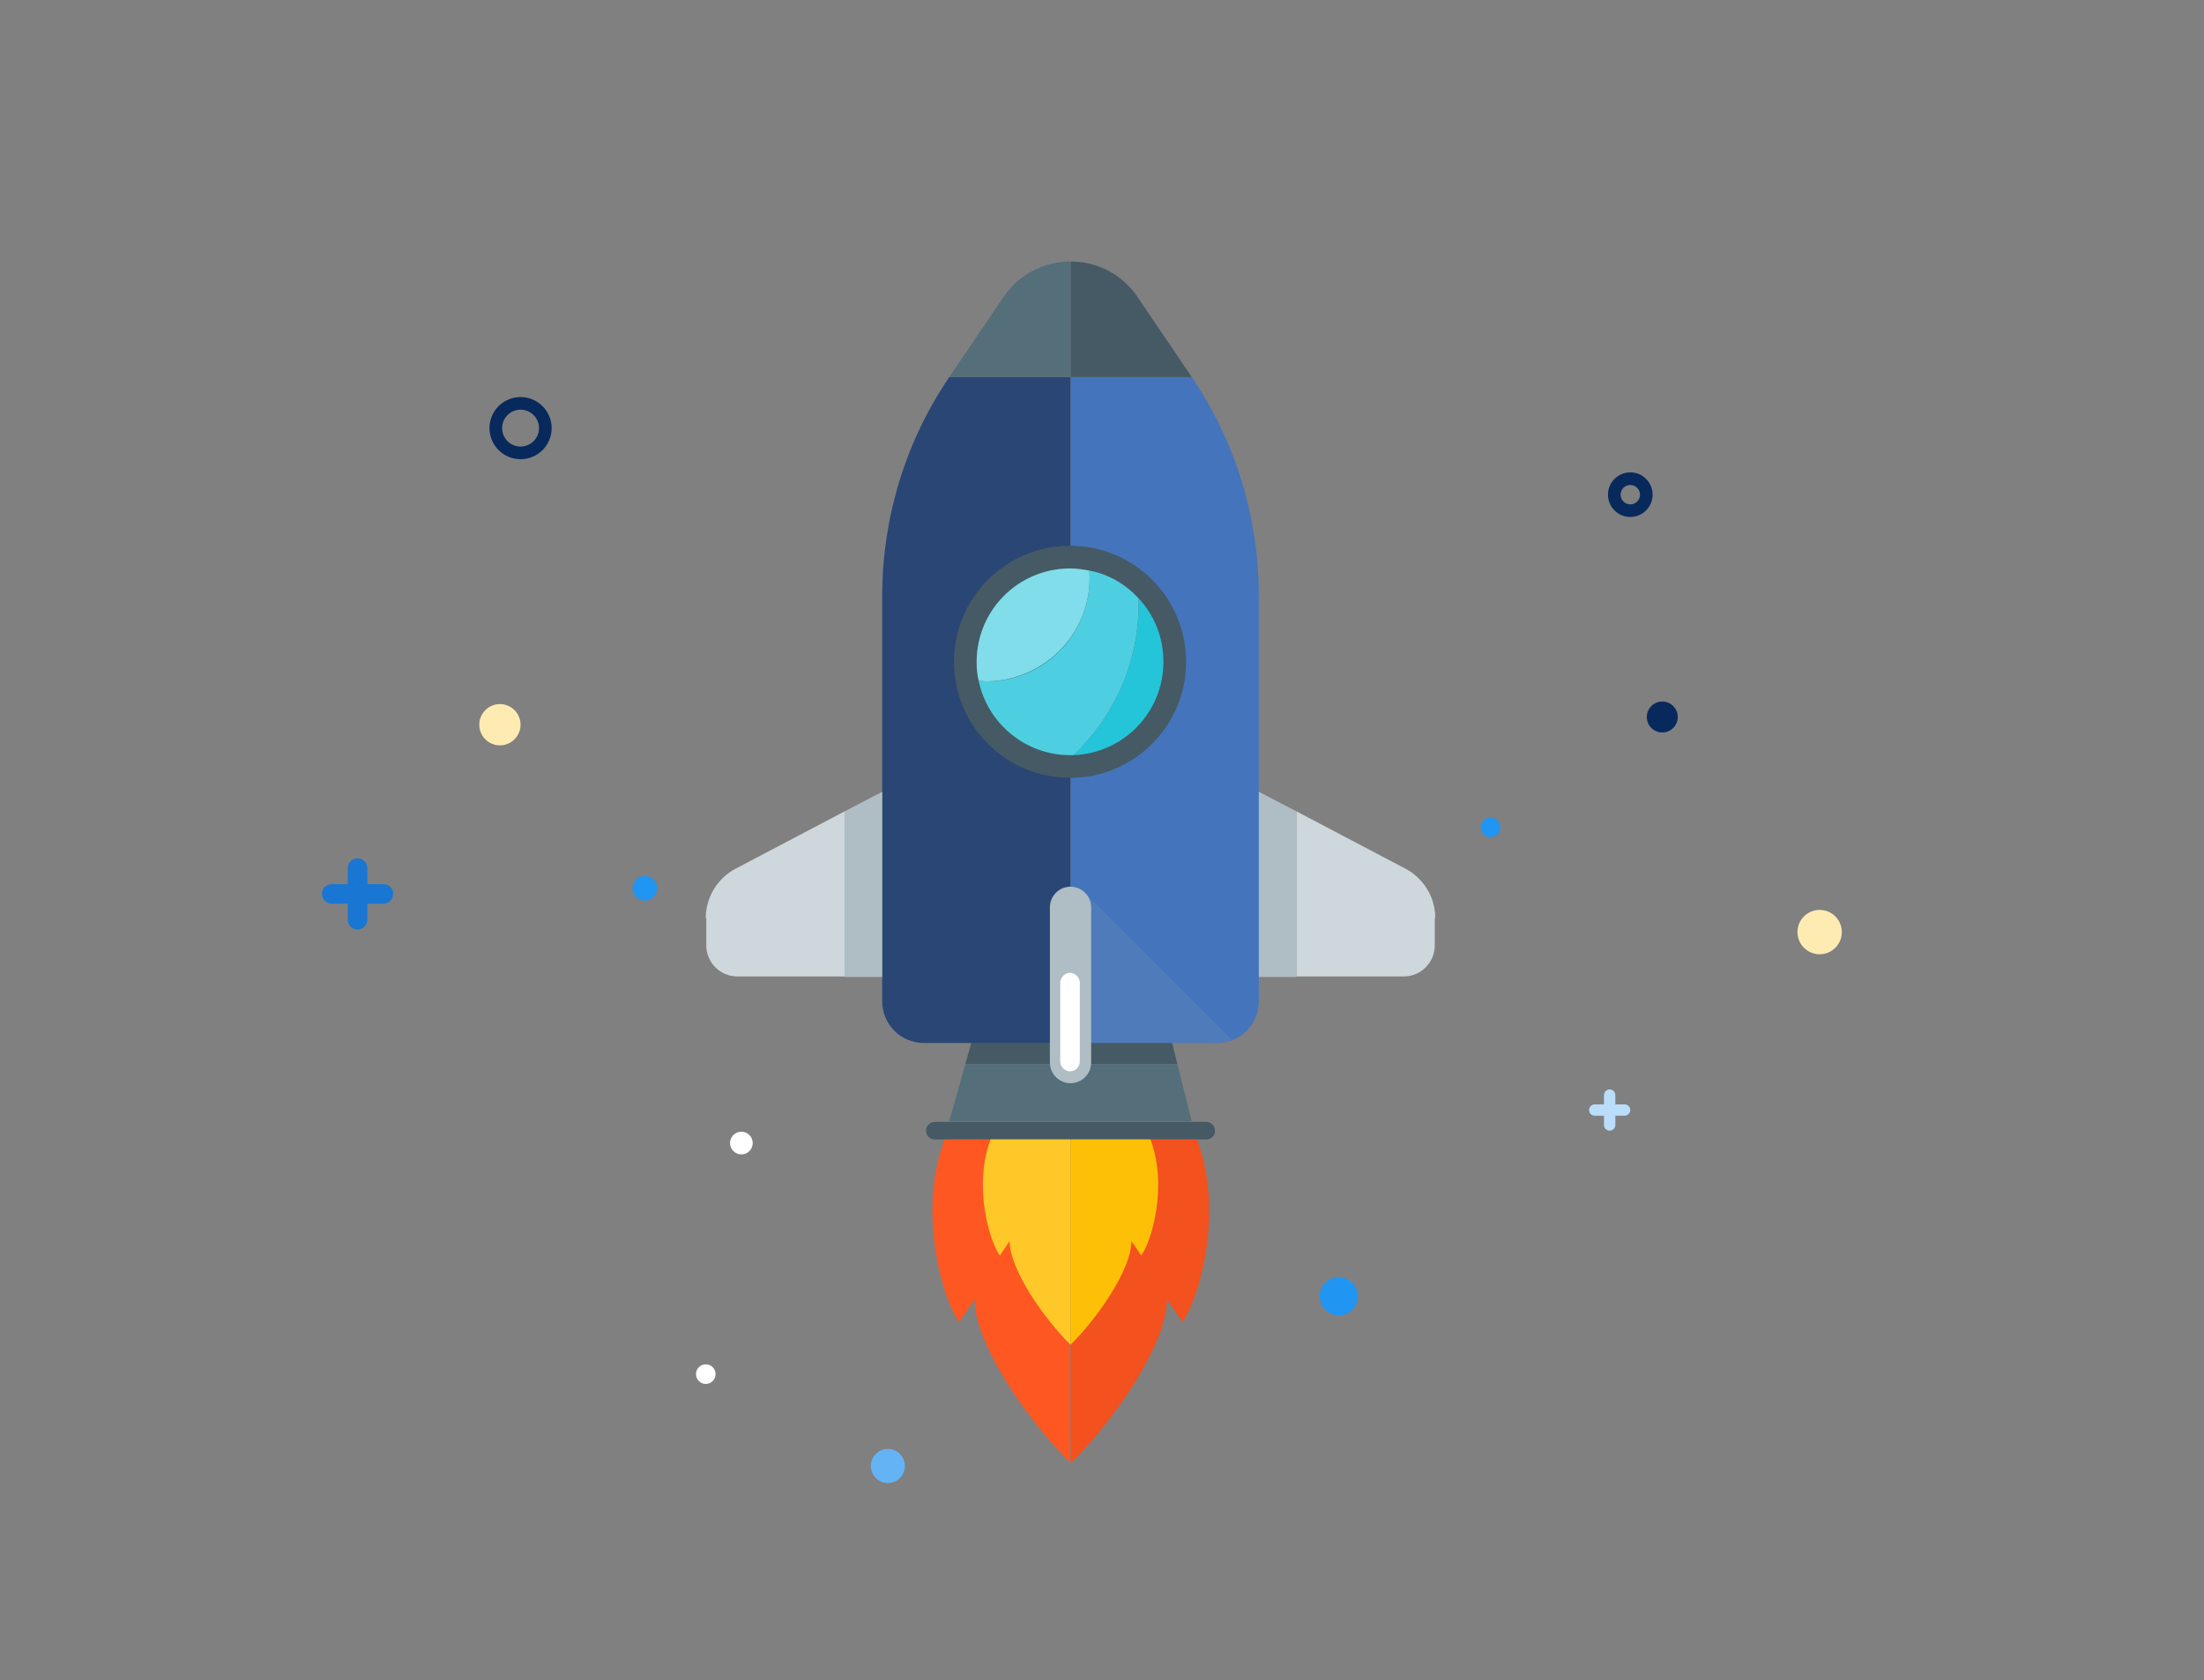 <?xml version="1.0" encoding="utf-8"?>
<!-- Generator: Adobe Illustrator 19.1.0, SVG Export Plug-In . SVG Version: 6.00 Build 0)  -->
<svg version="1.1" id="Layer_1" xmlns="http://www.w3.org/2000/svg" xmlns:xlink="http://www.w3.org/1999/xlink" x="0px" y="0px"
	 viewBox="0 0 427.2 325.7" style="enable-background:new 0 0 427.2 325.7;" xml:space="preserve">
<rect x="0" y="0" width="427.2" height="325.7" fill="#808080" stroke="none"/>
<style type="text/css">
	.st0{fill:none;stroke:#47515E;stroke-width:1.069;stroke-miterlimit:10;}
	.st1{fill:#BE1C2F;}
	.st2{fill:none;stroke:#BE1C2F;stroke-miterlimit:10;}
	.st3{fill-rule:evenodd;clip-rule:evenodd;fill:#425F9C;}
	.st4{fill-rule:evenodd;clip-rule:evenodd;fill:#FEFEFE;}
	.st5{fill:#1C566C;}
	.st6{fill-rule:evenodd;clip-rule:evenodd;fill:#368196;}
	.st7{fill-rule:evenodd;clip-rule:evenodd;fill:#96D2E3;}
	.st8{fill-rule:evenodd;clip-rule:evenodd;fill:#7B6432;}
	.st9{fill-rule:evenodd;clip-rule:evenodd;fill:#508C46;}
	.st10{fill-rule:evenodd;clip-rule:evenodd;fill:#76B36B;}
	.st11{fill-rule:evenodd;clip-rule:evenodd;fill:#FFFFFF;}
	.st12{fill-rule:evenodd;clip-rule:evenodd;fill:#02C4C2;}
	.st13{fill:#96D2E3;}
	.st14{fill-rule:evenodd;clip-rule:evenodd;fill:#80C6D9;}
	
		.st15{fill-rule:evenodd;clip-rule:evenodd;fill:none;stroke:#D6F6FF;stroke-width:1.87;stroke-linecap:round;stroke-linejoin:round;stroke-miterlimit:22.926;}
	.st16{fill-rule:evenodd;clip-rule:evenodd;fill:#AAD6A3;}
	.st17{fill-rule:evenodd;clip-rule:evenodd;fill:#C7AC71;}
	.st18{fill-rule:evenodd;clip-rule:evenodd;fill:#9E844D;}
	.st19{fill-rule:evenodd;clip-rule:evenodd;fill:#FFF1CF;}
	.st20{fill-rule:evenodd;clip-rule:evenodd;fill:#8F99A1;}
	.st21{fill-rule:evenodd;clip-rule:evenodd;fill:#D6BE89;}
	.st22{fill-rule:evenodd;clip-rule:evenodd;fill:#CFEEF7;}
	.st23{fill:#DDD6C7;}
	.st24{fill-rule:evenodd;clip-rule:evenodd;fill:#8AC280;}
	.st25{fill-rule:evenodd;clip-rule:evenodd;fill:#666666;}
	.st26{fill-rule:evenodd;clip-rule:evenodd;fill:#CCCCCC;}
	.st27{fill:#5DC441;}
	.st28{fill:#589FEF;}
	.st29{fill:#B03033;}
	.st30{fill:#FFFFFF;}
	.st31{fill:#AEBECC;}
	.st32{fill:#DEDEDE;}
	.st33{fill:#949494;}
	.st34{fill:#E3E3E3;}
	.st35{fill:#E0E0E0;}
	.st36{fill:none;stroke:#FFFFFF;stroke-miterlimit:10;}
	.st37{fill:#2A5482;}
	.st38{opacity:0.5;}
	.st39{fill:#34508B;}
	.st40{fill:#D0E5EF;}
	.st41{fill:none;stroke:#CCCCCC;stroke-miterlimit:10;}
	.st42{fill:#F3F3F3;}
	.st43{fill:#CCCCCC;}
	.st44{fill:none;stroke:#589FEF;stroke-miterlimit:10;}
	.st45{fill:#F1F2F2;}
	.st46{fill:none;stroke:#589FEF;stroke-width:0.206;stroke-miterlimit:10;}
	.st47{fill:none;stroke:#BE1C2F;stroke-width:0.377;stroke-miterlimit:10;}
	.st48{fill:none;stroke:#47515E;stroke-width:0.512;stroke-miterlimit:10;}
	.st49{fill:#47515E;}
	.st50{fill:none;stroke:#47515E;stroke-width:8.491848e-002;stroke-miterlimit:10;}
	.st51{fill:none;stroke:#8492A6;stroke-width:0.6;stroke-miterlimit:10;}
	.st52{fill:none;stroke:#47515E;stroke-width:0.322;stroke-miterlimit:10;}
	.st53{fill:url(#SVGID_11_);}
	.st54{fill:none;stroke:#8492A6;stroke-width:0.561;stroke-miterlimit:10;}
	.st55{opacity:0.2;fill:#47515E;}
	.st56{fill:none;stroke:#47515E;stroke-miterlimit:10;}
	.st57{fill:none;stroke:#47515E;stroke-width:0.344;stroke-miterlimit:10;}
	.st58{fill:#C4B7FF;}
	.st59{fill:#E9E9F8;}
	.st60{fill:#4A3751;}
	.st61{fill:#577194;}
	.st62{fill:#FFAA79;}
	.st63{fill:#7774F1;}
	.st64{fill:#55384C;}
	.st65{fill:#617BA1;}
	.st66{fill:#5757C0;}
	.st67{fill:#9C95E7;}
	.st68{fill:#455A64;}
	.st69{fill:#546E7A;}
	.st70{fill:#FE5722;}
	.st71{fill:#F3511E;}
	.st72{fill:#FEC928;}
	.st73{fill:#FEC007;}
	.st74{fill:#4474BC;}
	.st75{fill:#294675;}
	.st76{fill:#25C5D9;}
	.st77{fill:#4DCFE1;}
	.st78{fill:#80DDE9;}
	.st79{fill:#AFBDC4;}
	.st80{fill:#CED7DB;}
	.st81{opacity:0.15;fill:#8FA3AD;}
	.st82{fill:#FEEBB2;}
	.st83{fill:#2195F2;}
	.st84{fill:none;stroke:#08295C;stroke-width:2.448;stroke-miterlimit:10;}
	.st85{fill:#08295C;}
	.st86{fill:#64B4F5;}
	.st87{fill:#1976D2;}
	.st88{fill:#BADDF9;}
	.st89{fill:#FFB700;}
	.st90{fill:#C3D4FB;}
	.st91{fill:#3C57AB;}
	.st92{opacity:0.2;}
	.st93{fill:none;stroke:#535373;stroke-width:1.185;stroke-miterlimit:10;}
	.st94{fill:#FF6344;}
	.st95{fill:url(#SVGID_12_);}
	.st96{fill:#4AD487;}
	.st97{fill:#535373;}
	.st98{fill:none;stroke:#535373;stroke-width:0.64;stroke-miterlimit:10;}
	.st99{fill:none;stroke:#FFFFFF;stroke-width:0.563;stroke-miterlimit:10;}
	.st100{opacity:0.35;}
	.st101{fill:#D99B00;}
	.st102{fill:url(#SVGID_13_);}
	.st103{fill:url(#SVGID_14_);}
	.st104{fill:url(#SVGID_15_);}
	.st105{fill:#FF927D;}
	.st106{fill:#414657;}
	.st107{fill:url(#SVGID_16_);}
	.st108{fill:#FFD261;}
	.st109{fill:#6582DB;}
	.st110{opacity:0.15;}
	.st111{fill:none;stroke:#3C57AB;stroke-width:0.94;stroke-linecap:round;stroke-linejoin:round;stroke-miterlimit:10;}
	.st112{fill:#DE5667;}
	.st113{fill:#FF5C6F;}
	.st114{fill:#FF6E7E;}
	.st115{fill:url(#SVGID_17_);}
	.st116{fill:url(#SVGID_18_);}
	.st117{fill:url(#SVGID_19_);}
	.st118{fill:url(#SVGID_20_);}
	.st119{fill:url(#SVGID_21_);}
</style>
<g>
	<g>
		<g>
			<g>
				<g>
					<g>
						<g>
							<g>
								<g>
									<polygon class="st68" points="227.2,202.1 188.3,202.1 187.1,206.3 228.2,206.3 									"/>
									<polygon class="st69" points="187.1,206.3 184,217.4 231,217.4 228.2,206.3 									"/>
								</g>
								<path class="st68" d="M233.8,220.9h-52.6c-1,0-1.7-0.8-1.7-1.7l0,0c0-1,0.8-1.7,1.7-1.7h52.6c1,0,1.7,0.8,1.7,1.7l0,0
									C235.6,220.1,234.8,220.9,233.8,220.9z"/>
							</g>
							<g>
								<path class="st70" d="M183.1,220.9c-5.4,14.3-0.3,31.1,2.8,35.4l3-4.4c0,8.8,10.7,24,18.6,31.7v-62.7H183.1z"/>
								<path class="st71" d="M232,220.9c5.4,14.3,0.3,31.1-2.8,35.4l-3-4.4c0,8.8-10.7,24-18.6,31.7v-62.7H232z"/>
							</g>
							<g>
								<path class="st72" d="M192,220.9c-3.4,9.1-0.2,19.8,1.8,22.5l1.9-2.8c0,5.6,6.8,15.2,11.8,20.1v-39.8H192z"/>
								<path class="st73" d="M223,220.9c3.4,9.1,0.2,19.8-1.8,22.5l-1.9-2.8c0,5.6-6.8,15.2-11.8,20.1v-39.8H223z"/>
							</g>
						</g>
					</g>
					<g>
						<g>
							<g>
								<path class="st74" d="M231,73.1h-23.5v19.2v109.9h28.4c4.5,0,8.1-3.6,8.1-8.1v-78.5C244,100.4,239.5,85.6,231,73.1L231,73.1
									z"/>
								<path class="st75" d="M184,73.1L184,73.1c-8.5,12.5-13,27.3-13,42.5v78.5c0,4.5,3.6,8.1,8.1,8.1h28.4V92.3V73.1H184z"/>
								<path class="st68" d="M231,73.1l-10.5-15.5c-3.1-4.6-8-6.9-13-6.9v22.4H231z"/>
								<path class="st69" d="M207.5,50.7c-4.9,0-9.9,2.3-13,6.9L184,73.1h23.5V50.7z"/>
							</g>
							<g>
								<circle class="st68" cx="207.4" cy="128.3" r="22.5"/>
								<g>
									<g>
										<path class="st76" d="M225.5,128.3c0-4.8-1.8-9.1-4.8-12.3c0,0.4,0,0.7,0,1.1c0,11.5-4.8,21.9-12.6,29.3
											C217.8,146,225.5,138.1,225.5,128.3z"/>
										<path class="st77" d="M220.7,117.1c0-0.4,0-0.7,0-1.1c-2.5-2.7-5.8-4.7-9.6-5.4c0,0.5,0.1,1,0.1,1.5c0,11-8.9,20-20,20
											c-0.5,0-1,0-1.5-0.1c1.7,8.2,9,14.4,17.7,14.4c0.2,0,0.5,0,0.7,0C215.9,139,220.7,128.6,220.7,117.1z"/>
									</g>
									<path class="st78" d="M211.2,112.1c0-0.5,0-1-0.1-1.5c-1.2-0.2-2.4-0.4-3.7-0.4c-10,0-18.1,8.1-18.1,18.1
										c0,1.3,0.1,2.5,0.4,3.7c0.5,0,1,0.1,1.5,0.1C202.2,132,211.2,123.1,211.2,112.1z"/>
								</g>
							</g>
						</g>
						<g>
							<polygon class="st79" points="244,153.5 244,189.4 251.3,189.4 251.3,157.3 							"/>
							<path class="st80" d="M278.2,178c0-4-2.2-7.7-5.8-9.6l-21.1-11.1v32h20.8c3.3,0,6-2.7,6-6V178z"/>
						</g>
						<g>
							<polygon class="st79" points="171,153.5 171,189.4 163.7,189.4 163.7,157.3 							"/>
							<path class="st80" d="M136.8,178c0-4,2.2-7.7,5.8-9.6l21.1-11.1v32h-20.8c-3.3,0-6-2.7-6-6V178z"/>
						</g>
						<path class="st81" d="M210,172.8l28.8,28.8c-0.7,0.2-1.3,0.6-4.9,0.6c-3.6,0-24.4,0-24.4,0L210,172.8z"/>
						<path class="st79" d="M207.5,210L207.5,210c-2.2,0-4-1.8-4-4v-30.1c0-2.2,1.8-4,4-4l0,0c2.2,0,4,1.8,4,4V206
							C211.5,208.2,209.7,210,207.5,210z"/>
						<path class="st30" d="M207.4,207.7L207.4,207.7c-1,0-1.9-0.9-1.9-1.9v-15.3c0-1,0.9-1.9,1.9-1.9h0c1,0,1.9,0.9,1.9,1.9v15.3
							C209.3,206.8,208.5,207.7,207.4,207.7z"/>
					</g>
				</g>
			</g>
		</g>
	</g>
	<circle class="st82" cx="96.9" cy="140.5" r="4"/>
	<circle class="st83" cx="125" cy="172.2" r="2.4"/>
	<circle class="st84" cx="100.9" cy="83" r="4.8"/>
	<circle class="st85" cx="322.2" cy="139" r="3"/>
	<circle class="st82" cx="352.7" cy="180.7" r="4.3"/>
	<circle class="st83" cx="288.9" cy="160.4" r="1.9"/>
	<circle class="st83" cx="259.5" cy="251.3" r="3.7"/>
	<circle class="st86" cx="172.1" cy="284.2" r="3.3"/>
	<path class="st87" d="M74.3,171.4h-3.1v-3.1c0-1.1-0.9-1.9-1.9-1.9c-1.1,0-1.9,0.9-1.9,1.9v3.1h-3.1c-1.1,0-1.9,0.9-1.9,1.9
		c0,1.1,0.9,1.9,1.9,1.9h3.1v3.1c0,1.1,0.9,1.9,1.9,1.9c1.1,0,1.9-0.9,1.9-1.9v-3.1h3.1c1.1,0,1.9-0.9,1.9-1.9
		C76.3,172.3,75.4,171.4,74.3,171.4z"/>
	<path class="st88" d="M314.9,214.1h-1.8v-1.8c0-0.6-0.5-1.1-1.1-1.1s-1.1,0.5-1.1,1.1v1.8h-1.8c-0.6,0-1.1,0.5-1.1,1.1
		s0.5,1.1,1.1,1.1h1.8v1.8c0,0.6,0.5,1.1,1.1,1.1s1.1-0.5,1.1-1.1v-1.8h1.8c0.6,0,1.1-0.5,1.1-1.1S315.5,214.1,314.9,214.1z"/>
	<circle class="st30" cx="143.7" cy="221.6" r="2.2"/>
	<circle class="st30" cx="136.8" cy="266.4" r="1.9"/>
	<circle class="st84" cx="316" cy="95.9" r="3.1"/>
</g>
</svg>
